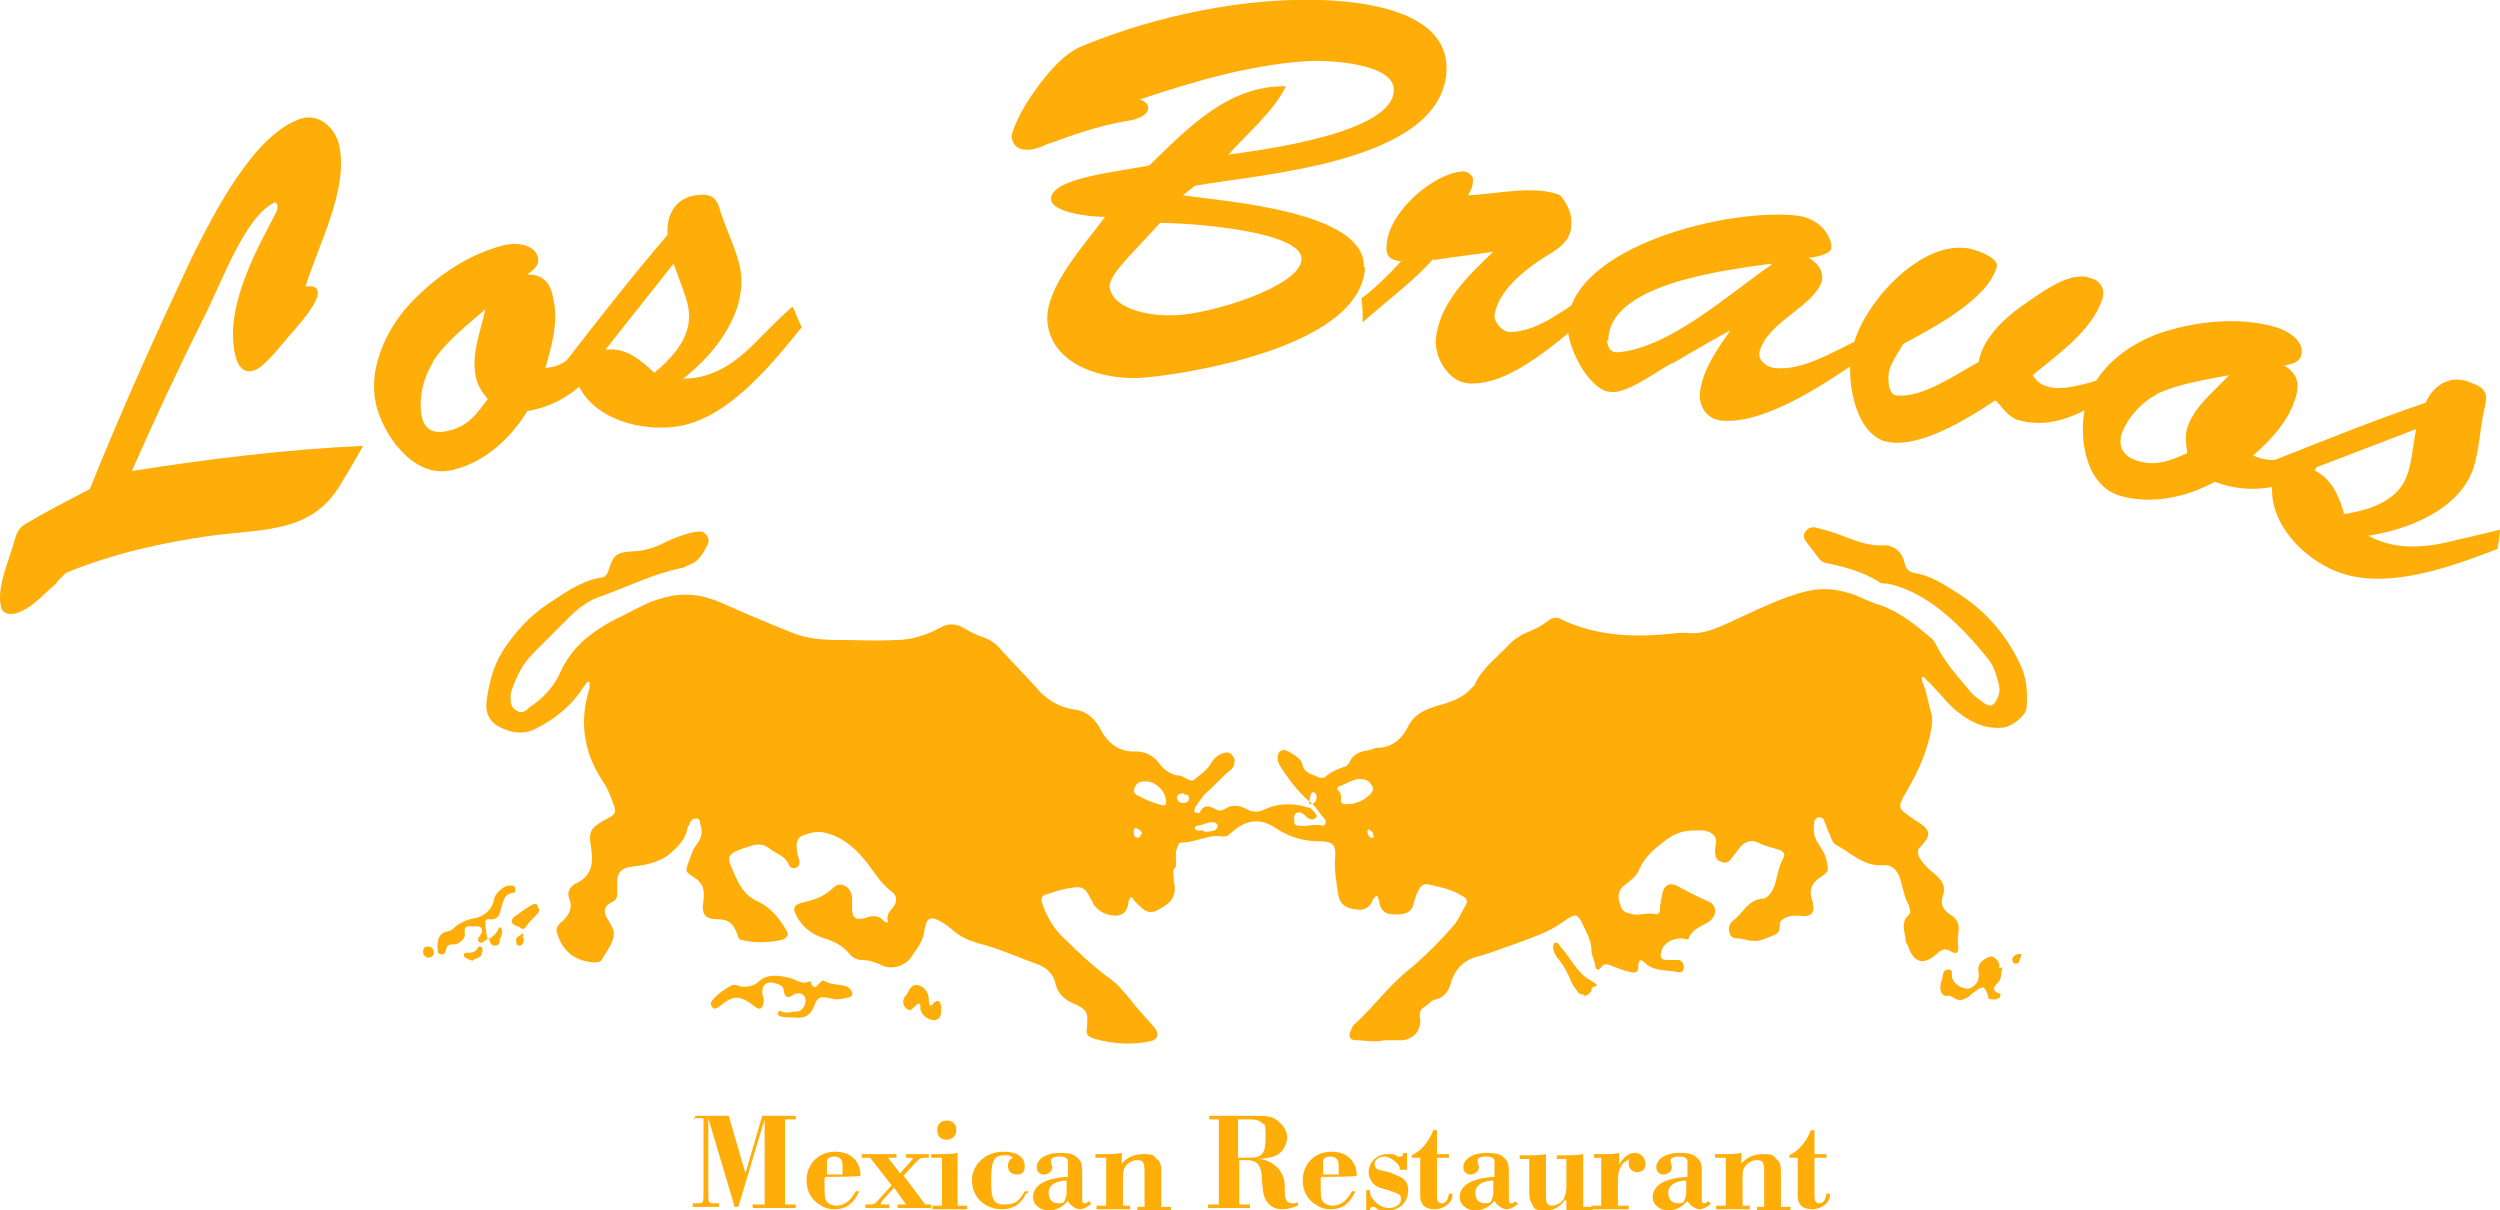 <svg xmlns="http://www.w3.org/2000/svg" id="a" viewBox="0 0 208.6 101"><defs><style>      .st0 {        fill: #ffad08;      }    </style></defs><g><path class="st0" d="M97.9,72.6c0,.3,0,.8.1,1.2.1.7-.1,1.3-.7,1.7-1.3.9-1.6.8-2.7-.4-.1-.2-.2-.4-.4,0-.1.6-.2,1.2-1,1.3-.9,0-1.5-.3-2-1,0-.1-.1-.3-.2-.4-.4-.9-.7-1.1-1.7-.9-.7.1-1.3.3-1.9.5-.5.1-.6.4-.4.9.4,1.1,1,2.1,1.9,2.9,1.1,1.1,2.3,2.2,3.5,3.1.8.5,1.4,1.3,2,2,.6.8,1.3,1.5,1.9,2.2.5.6.3,1.1-.4,1.2-1.5.3-3,.2-4.5-.2-.7-.2-.8-.4-.7-1,.1-1.2,0-1.5-1.2-2-.7-.3-1.2-.8-1.4-1.5-.2-1-.8-1.5-1.7-1.8-1.6-.6-3.2-1.3-4.8-1.7-.7-.2-1.4-.5-2-1-.2-.2-.4-.3-.6-.5-1.5-1-1.7-.6-1.9.6-.1.8-.7,1.5-1.1,2.1-.5.7-1.5,1-2.3.7-.6-.3-1.2-.5-1.8-.5-.4,0-.8-.2-1.1-.6-.5-.6-1.3-1-2-1.2-1-.3-1.8-.9-2.3-1.8-.4-.7-.3-1,.5-1.2.9-.2,1.8-.5,2.5-1.2s1.5,0,1.6.7c0,.3,0,.7,0,1,0,.8.3,1,1.1.8.6-.2,1.1-.3,1.6.3.1.1.3.1.3,0-.2-.6.2-.9.5-1.3.3-.5.2-.9-.2-1.2-.8-.6-1.3-1.4-1.9-2.2-.9-1.2-2-2.3-3.6-2.7-.7-.2-1.3,0-1.9.2-.5.2-.6.7-.5,1.2,0,.3.1.6.2.9,0,.3,0,.5-.3.6-.3.1-.5,0-.6-.3-.3-.7-1.1-.9-1.6-1.3-.5-.4-1-.4-1.6-.2-2.2.7-2,.8-1.2,2.6.4.9.9,1.6,1.8,2,1.1.5,1.8,1.4,2.4,2.4.3.4,0,.7-.3.8-1.2.3-2.4.3-3.5,0-.2,0-.2-.3-.3-.5-.3-.8-.7-1.2-1.6-1.2-1.1,0-1.4-.4-1.2-1.6.1-.8,0-1.4-.8-1.9s-.7-.5-.4-1.4c.2-.5.3-.9.6-1.3.4-.5.6-1.1.3-1.8,0-.2,0-.4-.3-.4-.3,0-.4.1-.5.3-.1.3-.3.5-.3.8-.3.9-.9,1.4-1.6,2-.9.6-1.9.8-2.9.9-1,.1-1.4.6-1.3,1.6,0,.2,0,.3,0,.5,0,.4,0,.7-.5.9-.6.3-.7.8-.3,1.4.3.5.6.9.5,1.4-.1.7-.6,1.3-1,2,0,.1-.3.2-.5.2-.7,0-1.4-.2-2-.6-.5-.4-.9-.9-1.1-1.5-.3-.7-.2-.9.4-1.4.5-.5.8-1.1.5-1.8-.2-.5,0-.9.4-1.2,0,0,.1-.1.2-.1,1.4-.7,1.4-1.8,1.2-3.1-.2-1.2,0-1.5,1-2.1,1.2-.6,1.2-.6.7-1.9-.2-.5-.4-1-.7-1.4-1.6-2.4-2-5-1.1-7.8,0-.1,0-.2,0-.3,0,0,0-.1,0-.2,0,0-.1,0-.2,0-.1.1-.2.3-.3.4-1,1.6-2.4,2.7-4,3.5-1.1.6-2.3.3-3.3-.3-.7-.5-.9-1.2-.8-2,.2-1.4.5-2.8,1.3-4.1,1-1.6,2.3-3,3.8-4,1.4-.9,2.7-1.9,4.4-2.2.4,0,.6-.3.7-.7.4-1.2.6-1.4,2-1.5.9,0,1.8-.3,2.6-.7.8-.4,1.6-.7,2.5-.9.3,0,.7-.2,1,.2.3.3.3.7,0,1.1-.3.6-.7,1.2-1.3,1.4-.3.1-.5.3-.8.3-2.3.5-4.3,1.5-6.5,2.3-1,.3-1.9.9-2.7,1.7-1,1-2,2-3.1,3.1-.8.8-1.3,1.7-1.7,2.8-.1.3-.2.5-.2.8,0,.5,0,.9.5,1.2.5.3.8,0,1.1-.3,1.1-.7,2-1.7,2.5-2.8,1.1-2.5,3.1-3.8,5.4-4.9,1-.5,2-1.1,3.2-1.4,1.7-.5,3.3-.3,4.9.4,2,.9,3.9,1.7,5.9,2.5,1.2.5,2.6.6,3.9.6,1.6,0,3.2.1,4.8,0,1.2,0,2.5-.4,3.6-1,.7-.4,1.3-.4,2,0,.5.3,1.1.6,1.7.8.6.2,1.1.6,1.5,1.1.9,1,1.9,2,2.8,3,.8,1,1.9,1.7,3.2,1.9,1,.1,1.7.7,2.2,1.6.6,1.2,1.6,2,3,1.9.9,0,1.6.5,2,1.1.4.5.9.8,1.4.9h.1c.5,0,1,.7,1.4.3.5-.4,1.1-.8,1.4-1.4.2-.3.4-.5.8-.7.3-.1.5-.2.8,0,.2.2.4.5.3.7,0,.3-.2.6-.4.7-.7.6-1.3,1.3-2,1.9-.4.4-.6.8-.9,1.2,0,.1-.1.3,0,.4.1,0,.3.1.4,0,.4-.8.9-.5,1.5-.2.2.1.4,0,.6-.1.6-.4,1.2-.3,1.8,0,.5.3,1,.3,1.6,0,1.1-.5,2.4-.5,3.6-.1.2,0,.3.2.5.4.1.2.3.3,0,.5-.1.1-.3.1-.5,0s-.3-.3-.5-.4-.4-.2-.6,0c-.2.2-.1.5-.1.7,0,.3.3.3.5.3.6.1,1.2-.2,1.9,0,.2,0,.3-.4.1-.6-.4-.4-.6-.9-1.1-1.3-1.1-.9-1.9-2-2.6-3.1-.1-.2-.2-.4-.2-.7,0-.5.4-.8.9-.5.5.3,1.1.6,1.2,1.2.2.7.9.7,1.4,1,.1,0,.3,0,.4,0,.5-.5,1.1-.7,1.6-.9.2,0,.4-.2.5-.4.3-.7.9-.9,1.6-1,.2,0,.5-.2.7-.2,1.3,0,2.1-.8,2.6-1.8.5-1,1.4-1.4,2.4-1.7,1.1-.3,2.1-.6,2.9-1.5.1-.1.3-.2.3-.4.7-1.4,2-2.3,3-3.4.3-.3.7-.5,1-.7.8-.3,1.6-.7,2.2-1.2.3-.2.7-.2,1,0,3.2,1.5,6.5,1.5,9.9,1.1.1,0,.3,0,.4,0,1.5.2,2.7-.4,4-1,2-.9,4.1-2,6.3-2.5,1.4-.3,2.7-.1,4,.4.7.3,1.3.6,2,.8,1.7.6,3,1.7,4.3,2.8.2.2.3.4.4.6.7,1.4,1.8,2.6,2.8,3.8.3.4.8.7,1.2,1,.5.3.7.2,1-.3.2-.4.3-.8.2-1.2-.2-.8-.4-1.6-.9-2.2-1.6-2-3.4-3.9-5.6-5.2-.9-.5-1.8-.9-2.8-1.1-.3,0-.6,0-.8-.2-1.3-.8-2.8-1.2-4.2-1.5-.3,0-.6-.2-.8-.5-.3-.4-.7-.9-1-1.3-.2-.3-.3-.6,0-.9.2-.3.5-.3.7-.3.8.2,1.6.4,2.3.7,1.1.4,2.2.9,3.5.8.9,0,1.5.6,1.7,1.4.1.5.3.8.8.9,1.3.2,2.4.9,3.5,1.6,2.3,1.4,4.1,3.4,5.3,5.9.6,1.2.7,2.4.6,3.7,0,.7-1.2,1.6-1.9,1.7-1.6.2-2.9-.5-4.1-1.5-.9-.8-1.5-1.7-2.4-2.5,0,0-.2-.3-.3-.2s0,.3,0,.4c.4.9.5,1.9.8,2.8,0,.3,0,.5,0,.8-.3,2-1.1,3.8-2.1,5.5-.8,1.4-.8,1.4.5,2.3.1,0,.2.2.3.2,1.3.8,1.2,1.2.4,2.1-.5.4-.2.9,0,1.2.3.4.7.8,1.1,1.1.6.5,1,1,.7,1.9-.2.6,0,1.1.6,1.5.7.4.8.9.7,1.6-.1.4,0,.8,0,1.2,0,.5-.2.5-.6.3-.4-.3-.8-.2-1.2.2-1,.9-1.8.8-2.3-.4,0-.2-.3-.5-.3-.7,0-.7-.5-1.5.3-2.2.2-.2,0-.5,0-.7-.4-.7-.5-1.4-.7-2.1-.2-.8-.7-1.4-1.5-1.3-1.6.1-2.6-1-3.9-1.7-.3-.2-.4-.5-.5-.8-.2-.4-.3-.8-.5-1.2,0-.2-.2-.3-.4-.3-.2,0-.3.1-.4.3-.1.6-.1,1.2.2,1.7.3.5.7,1,.8,1.6.2.9.2.9-.5,1.4-.7.4-1,1.1-.7,1.9.3,1,0,1.5-1.1,1.3-.5,0-.9,0-1.3.3-.1,0-.3.2-.3.4,0,.4,0,.7-.4.9-.6.2-1.2.6-1.9.5-.4,0-.8-.2-1.2-.2s-.6-.1-.7-.5c-.1-.3,0-.7.2-.9.9-.6,1.3-1.8,2.5-1.9.5,0,.9-.6,1.1-1.2.2-.7.3-1.5.7-2.2.2-.3,0-.6-.4-.7-.6-.2-1.2-.3-1.7-.6-.7-.3-1.2,0-1.6.5-.2.3-.4.5-.6.8-.2.3-.5.5-.9.3-.4-.1-.5-.5-.5-.9,0-.5.3-1-.2-1.4-.5-.4-1-.3-1.5-.3-.9,0-1.6.2-2.4.8-.9.7-1.7,1.3-2.2,2.4-.2.6-.8,1-1.3,1.4-.6.5-.5,1.1-.3,1.6.1.6.6.7,1.1.8.6.1,1.2-.2,1.9,0,.2,0,.3-.2.3-.3,0-.5.1-.9.2-1.4.1-.7.6-1,1.2-.7.9.5,1.7.9,2.6,1.3.8.3.8,1.2.1,1.7-.6.4-1.4.6-1.7,1.4,0,.2-.4,0-.6,0-.9,0-1.6.5-1.7,1.2-.1.4,0,.6.5.6.3,0,.6,0,.9,0,.3,0,.5.3.5.6,0,.4-.3.5-.6.4-.9-.2-1.9,0-2.7-.8-.3-.3-.5-.2-.5.3,0,.6-.3.6-.7.5-.5-.1-1-.3-1.5-.5-.3-.1-.6-.3-.9.1-.2.3-.4.3-.5-.1,0-.4-.3-.8-.3-1.2,0-1-.5-1.7-.9-2.6-.3-.5-.5-.5-1-.2-.2.1-.4.3-.6.4-1.1.8-2.4,1.2-3.7,1.7-1.2.4-2.4.9-3.6,1.2-.9.3-1.6,1-1.9,2-.2.7-.5,1.3-1.3,1.5-.3,0-.6.4-.9.6-.4.2-.5.5-.4,1,.1,1.1-.7,1.9-1.9,1.8-.4,0-.8,0-1.1,0-.8.2-1.6,0-2.4,0-.5,0-.6-.4-.4-.8.1-.2.2-.5.4-.6,1.4-1.3,2.6-2.9,4.1-4.2,1.5-1.2,2.9-2.6,4.2-4.1.3-.4.5-.9.8-1.4.3-.5.3-.7-.3-1-.8-.5-1.8-.7-2.7-.9-.5-.1-.7.2-.9.6-.2.4-.3.8-.4,1.2-.3.7-.9.7-1.5.7-.6,0-1.1-.1-1.3-.9,0-.1,0-.3-.1-.4,0-.3-.2-.3-.4,0,0,0-.1.1-.1.2-.4.8-1,.8-1.8.6-.8-.2-1-.7-1.1-1.5-.1-.9-.3-1.8-.2-2.7.1-1.1-.2-1.4-1.3-1.4-1.2,0-2.4-.3-3.5-1-1.3-.9-2.5-1-4,.4-.2.2-.3.2-.6.2-1.2-.2-2.2.5-3.4.5-.3,0-.3.3-.4.5-.2.5,0,1-.1,1.6h-.1c0,0,0,.1,0,.1ZM112.4,67.1c.7,0,1.4-.3,1.9-.8.4-.4.3-.6,0-1-.3-.3-.6-.3-1-.3-.5.1-1,.4-1.5.6-.2,0-.3.2-.1.4s.2.4.2.6c-.1.5.2.5.5.5h0ZM95.6,65.2c-.3,0-.6,0-.8.3-.2.3-.3.6,0,.8.7.4,1.4.7,2.2.9.2,0,.3,0,.3-.3,0-.9-1-1.8-1.8-1.7h0ZM100.4,69.4c.3,0,.6,0,.9-.1.1,0,.3-.2.3-.4s-.3-.3-.4-.3c-.4,0-.8.2-1.2.3-.1,0-.3,0-.3.2,0,.2.2.2.3.2.2,0,.3,0,.5,0h0ZM98.8,66.2c-.2,0-.5,0-.6.3,0,.3.2.5.5.5.3,0,.5-.1.5-.4,0-.3-.2-.3-.4-.3h0ZM109.2,66.8c0,.1,0,.2.1.3.3,0,.4-.1.5-.3.1-.3.1-.6-.2-.7-.2,0-.2.2-.3.4,0,.1,0,.3-.1.4h0ZM95.3,69.6c0-.2-.2-.4-.5-.5-.2,0-.2.2-.2.3,0,.2,0,.5.4.5.1,0,.2-.2.2-.3h0ZM114.3,69.2c-.1,0-.2,0-.2.2,0,.2.1.4.3.5,0,0,.2,0,.2,0,0-.3,0-.5-.3-.6h0Z"></path><path class="st0" d="M61.7,82.3c.6.1,1.2,0,1.6-.4.8-.7,1.7-.5,2.6-.3.5.1,1,.6,1.6.3.1,0,.2,0,.2.2.2.4.4.3.6,0,.1-.1.3-.3.4-.3.6.4,1.3.3,1.9.5.1,0,.2.1.3.2.3.3.3.6,0,.7-.5.1-1,.3-1.6.1-.9-.2-1.1-.1-1.4.7-.3.8-.9,1-1.6.9-.4,0-.8,0-1.2-.1,0,0-.2-.1-.2-.2,0-.2.1-.3.3-.2.5.2.9,0,1.3,0,.4,0,.6-.4.7-.7.1-.5-.2-.9-.7-.8,0,0-.2,0-.3.1-.4.3-.7.3-.8-.3,0-.5-.5-.6-.9-.7-.6-.1-.9.2-.9.8,0,.3.2.6.1.9-.1.5-.3.6-.7.3-1.3-1-1.8-1-3,0-.2.1-.4.3-.6,0-.2-.3,0-.5.1-.6.4-.5.9-.8,1.4-1.1.3-.2.6-.1.9,0h0Z"></path><path class="st0" d="M40.9,78.3c0,0-.2,0-.3.1-.2.1-.4.4-.6.2-.3-.2,0-.4.1-.6.3-.5,0-.8-.5-.7-.4,0-1-.2-.8.7,0,.2-.4.8-.9.8-.4,0-.6,0-.7.5,0,.2-.2.4-.5.3-.3-.1-.1-.4-.2-.6,0-.7.2-1.2.9-1.3.1,0,.3-.1.4-.2.5-.5,1.2-.8,1.9-.9.8-.2,1.4-.8,1.5-1.5.1-.6.9-1.3,1.4-1.2.2,0,.4,0,.4.3,0,.1,0,.3-.2.3-.8.1-.8.8-1,1.3-.1.6-.3,1-1,.9-.3,0-.3.1-.3.3,0,.5.1,1,.2,1.4h0Z"></path><path class="st0" d="M167.1,80.7c-.2.5,0,1-.5,1.4-.3.3-.3.5,0,.7s.4,0,.3.3c0,.2-.2.2-.4.3-.2,0-.4,0-.6-.1,0,0,0-.1,0-.2-.1-.2-.2-.6-.4-.7-.3,0-.5.2-.8.4-.2.1-.3.3-.5.4-.3.2-.6.3-.9.2-.3-.1-.5-.4-.9-.3-.3,0-.5-.3-.5-.7,0-.3.1-.6.2-.9,0-.3.1-.6.5-.6s.2.4.3.7c.1.5.8.9,1.3.9.6-.1,1-.7.9-1.3-.1-.5,0-.8.4-1.1.3-.2.6-.4.9-.2.3.2.5.5.4.9h0Z"></path><path class="st0" d="M77.5,83.5c0,.1,0,.3.1.4.2,0,.2-.1.3-.2.3-.3.5-.2.6.1h0c.1.8,0,1.2-.4,1.3-.5.1-1.2-.3-1.3-.9,0-.4,0-.7-.5-.2-.2.2-.3.4-.6.2-.3-.2-.4-.5-.3-.8,0-.2.2-.3.3-.5.2-.3.3-.8.9-.7.5.1.9.6.9,1.2h0Z"></path><path class="st0" d="M132.2,83c-.3,0-.5-.1-.6-.3-.2-.3-.4-.5-.5-.8-.3-.7-.6-1.3-1-1.8-.2-.2-.3-.4-.4-.6-.1-.3-.2-.6,0-.8.3-.2.4.2.6.4.8.9,1.3,2.1,2.4,2.7s.2.4.1.7c0,.3-.3.6-.7.6h0Z"></path><path class="st0" d="M45,75.8c0,.3-.1.4-.3.6-.3.3-.6.6-.8.9-.1.2-.3.3-.5.1-.2-.2-.6-.1-.7-.5,0-.3.3-.5.5-.6.4-.3.8-.6,1.2-.8.3-.2.5,0,.5.3h0Z"></path><path class="st0" d="M39.5,80.2c-.3-.1-.5-.2-.7-.3,0,0-.1-.1-.1-.2,0-.1.1-.2.2-.2.4,0,.7,0,.9-.3,0-.1.2-.3.3-.2.2,0,.2.3.1.5,0,.5-.6.4-.8.7h0Z"></path><path class="st0" d="M40.9,78.3c.3-.2.5-.4.7-.8,0,0,.1-.2.2-.1,0,0,.1.2.1.3,0,.2-.1.5-.2.7,0,.2,0,.5-.4.5-.4,0-.4-.3-.5-.6h0Z"></path><path class="st0" d="M36.2,79.5c0,.2-.2.4-.4.4-.3,0-.5-.2-.5-.5,0-.3.2-.5.5-.4.3,0,.4.3.4.5h0Z"></path><path class="st0" d="M43.7,78.3c0,.3,0,.5-.3.6-.2,0-.3,0-.3-.2-.1-.3,0-.5.2-.6.1,0,.2-.2.3-.2.2,0,0,.2,0,.3h0Z"></path><path class="st0" d="M168.6,79.9c-.1.2-.1.6-.5.5-.1,0-.2-.2-.2-.3,0-.3.3-.5.6-.5s.1.1.1.3h0Z"></path></g><g><path class="st0" d="M4.8,48.6c-.9.7-1.9,1.9-3,2.4-.6.3-1.5.4-1.7-.3-.4-1.5.5-3.6,1-5.2.2-.7.3-1.3.9-1.7,1.8-1.1,3.6-2,5.5-3,2.6-6.5,5.5-12.9,8.5-19.3,1.9-3.8,5.2-10.3,9.1-11.6,1.6-.5,2.9.9,3.2,2.2.8,3.7-1.7,8.2-2.8,11.8.4,0,.9-.1,1,.4.2.8-1.4,2.6-1.9,3.2-.7.7-2.5,3.2-3.4,3.4-.8.3-1.3-.3-1.5-1-1.1-3.9,1.5-8.7,3.3-12.1.3-.5.1-1-.1-.9-2.5,1.2-4.4,6.7-5.9,9.6-2.1,4.2-4.1,8.5-6,12.8,6.4-1,12.8-1.8,19.3-2.1-.7,1.2-1,1.8-1.7,2.9-2.4,4.4-6.4,4-11,4.6-4.2.6-8.2,1.5-12.1,3.1-.3.3-.5.5-.8.8h0s0,0,0,0Z"></path><path class="st0" d="M50.7,29.2c-1.4,2.7-3.7,4.6-6.7,5.1-1.4,2.3-3.6,4.3-6.2,4.9-3,.8-5.5-2.4-6.3-5-.9-2.9.4-6.1,2.3-8.4,2.1-2.4,5-4.5,8.1-5.3,1-.3,2.7-.2,3,1,.1.7-.4,1-.9,1.4,1.5,0,2,.9,2.2,2.2.4,1.8-.2,3.9-.7,5.6,2-.1,3.1-1.9,4.3-3.3.3.7.5,1,.8,1.8h0ZM36.1,30.3c-.8,1.2-1.2,3.1-.9,4.5.3,1.3,1.3,1.4,2.4,1.1,1.5-.4,2.2-1.4,3.1-2.6-.5-.6-.9-1.2-1-1.9-.4-1.9.4-3.7.8-5.6-1.6,1.4-3.3,2.7-4.4,4.4h0Z"></path><path class="st0" d="M66.2,25.7c.3.7.4,1,.7,1.6-2.6,3.2-6.2,7.7-10.5,8.3-2.9.4-6.9-.6-8.2-3.6-.2.3-.5.7-.9.8-.5,0-.9-.3-1-.7-.1-.6.5-1.3.8-1.8,2.8-3.6,5.6-7.2,8.6-10.7-.1-1.5.5-3,2.3-3.3,1.4-.2,1.8.2,2.1,1.3.5,1.6,1.4,3.3,1.7,5,.5,3.5-2.1,6.9-4.8,9,2.8,0,4.8-1.7,6.6-3.6,1-1,1.5-1.5,2.5-2.4h0ZM50.5,29.2c1.7-.3,3,.9,4.1,1.9,1.8-1.5,3.3-3.3,2.8-5.6-.2-.9-.7-2.1-1.2-3.5-1.9,2.4-3.8,4.8-5.7,7.2h0Z"></path><path class="st0" d="M113.9,22.3c-.3,6.3-13.3,8.7-18.3,9.2-3.1.3-7.8-.8-8.2-4.6-.3-2.9,3.3-6.7,4.8-8.8-1.4,0-4.5-.4-4.5-1.5,0-1.8,5.9-2.3,8.2-2.8,3.2-3.1,6.6-6.7,11.4-6.6-1.1,2.2-3.2,3.9-4.8,5.7,2.9-.4,13.8-1.8,13.8-5.4,0-2.2-5.3-2.5-7.2-2.4-4.8.3-9.5,1.7-14,3.2.3.1.7.3.7.7,0,.7-1.1,1-1.8,1.1-2.4.4-4.6,1.2-6.8,2-.4.2-1,.4-1.5.4-.8,0-1.2-.4-1.3-1.1,0-.3.6-2,2-3.9,1-1.4,2.4-3.1,4-3.7C96.5,1.3,103.8-.2,110.1,0c3.4.1,10.8.8,10.6,5.9-.4,7.7-15.4,8.6-21,9.6-.4.3-.6.5-1,.8,3.4.5,15.3,1.3,15.1,6h0ZM94.2,21.4c-.6.7-1.7,1.8-1.6,2.6.3,1.9,3.6,2.4,5.3,2.3,2.9,0,10.7-2.4,10.7-4.7s-9.1-3-11.8-3c-1,1.1-1.6,1.7-2.6,2.8h0Z"></path><path class="st0" d="M119.6,21.6c-1.8,2-3.9,3.5-5.9,5.3,0-.8,0-1.2-.1-2,1.2-.9,2.3-2,3.3-3.1-1-.1-1.3-.5-1.2-1.4.2-2.8,4-6,6.4-6.1.4,0,.9.4.8.8,0,.5-.2.8-.4,1.2,2.3-.1,5.6-.9,7.7,0,.7.9,1,1.7.9,2.5,0,1.3-1.1,2-2.3,2.7-1.7,1.1-3.8,2.8-4.1,4.8,0,.7.7,1.4,1.3,1.4,2.4,0,4.8-2.1,6.9-3.4,0,.7,0,1,.1,1.7-2.8,2.3-6.8,6.1-10.3,6-1.7,0-3-2-2.9-3.7.3-3,2.7-5.3,4.8-7.3,0,0,0,0,0,0-2,.3-3,.4-5,.7h0Z"></path><path class="st0" d="M139.5,30.3c-1.6.9-3.8,2.6-5.2,2.4-1.7-.2-3.6-3.7-3.5-5.7.3-6.5,13.6-9.7,19.2-9,2.2.3,2.9,2.1,2.8,2.7,0,.5-1.4.8-1.9.8.9.5,1.3,1.3,1.1,2-.7,2.1-4.6,3.4-5.2,5.9-.1.7.6,1.2,1.2,1.3,2.4.3,5-1.4,7.2-2.4,0,.7,0,1,0,1.7-3,2.1-8,5.4-11.5,5.1-1.4-.1-2.1-1.4-1.8-2.7.3-1.7,1.4-3.3,2.4-4.7,0,0,0,0,0-.1-1.6.9-3.2,1.8-4.7,2.7h0ZM134.1,28.4c0,.2.1,1,.8,1,4.4-.3,9.5-5,12.9-7.3,0,0,0,0,0-.1-3.5.5-13.6,1.6-13.6,6.4h0Z"></path><path class="st0" d="M174.4,23.2c.9.2,1.3,1,1,1.8-.8,2.5-3.7,4.6-5.8,6.3.4.6.7.8,1.4,1,1.2.3,3.2-.3,4.4-.7,0,.8-.1,1.1-.2,1.9-2,1.3-4.3,2.2-6.6,1.6-1-.2-1.4-1-2.1-1.7-2.4,1.6-6.2,3.9-8.8,3.5-2.8-.3-3.7-5-3.2-7.5.7-3.9,5.6-9.2,9.5-8.7.6,0,2.9.8,2.6,1.6-.8,2.7-5.2,5-7.8,6.4-.4.7-1.1,1.7-1.2,2.4s0,1.9.7,1.9c2.1.2,4.8-1.7,6.8-2.8.3-1.9,2.1-3.6,3.5-4.6,1.5-1,3.7-2.8,5.5-2.5h0Z"></path><path class="st0" d="M193.2,39.2c-2.6,1.6-5.5,2.1-8.4,1-2.4,1.3-5.2,1.9-7.8,1.2-3-.8-3.6-4.9-3-7.5.7-3,3.4-5.1,6.2-6.1,3-1,6.6-1.4,9.7-.5,1,.3,2.5,1.2,2.1,2.4-.2.6-.9.7-1.4.8,1.3.8,1.3,1.8.8,3.1-.6,1.7-2.1,3.3-3.4,4.4,1.8.9,3.7,0,5.4-.7,0,.8,0,1.2-.2,1.9h0ZM180,32.9c-1.3.6-2.6,2.1-3,3.4-.3,1.2.4,1.9,1.5,2.2,1.5.4,2.7-.1,4-.7-.1-.8-.2-1.4,0-2.1.6-1.8,2.2-3,3.5-4.4-2,.4-4.2.7-6.1,1.6h0Z"></path><path class="st0" d="M208.6,44c0,.7-.1,1-.2,1.8-3.9,1.5-9.3,3.5-13.4,1.9-2.8-1.1-5.7-4-5.4-7.3-.4.2-.8.4-1.2.2-.5-.1-.6-.7-.5-1,.2-.6,1.1-.9,1.6-1.1,4.3-1.7,8.5-3.4,12.9-4.9.6-1.4,2-2.4,3.7-1.7,1.4.5,1.5,1,1.2,2.2-.4,1.7-.4,3.5-1,5.2-1.3,3.3-5.4,4.9-8.7,5.4,2.4,1.3,5,1,7.6.3,1.4-.3,2.1-.5,3.4-.8h0ZM193,39.2c1.6.7,2.2,2.3,2.6,3.7,2.4-.4,4.6-1.2,5.3-3.4.3-.8.4-2.1.7-3.7-2.9,1.1-5.7,2.2-8.6,3.3h0Z"></path></g><g><path class="st0" d="M58,93.4v-.3h2.8l1.4,4.8,1.4-4.8h2.8v.3h-.9v7.1h.9v.3h-3.6v-.3h1v-7.1l-2.2,7.3h-.3l-2.2-7.4v6.3c0,.8,0,.8.6.8h.3v.3h-2.2v-.3h.3c.6,0,.6,0,.6-.8v-6.3h-.9Z"></path><path class="st0" d="M68.8,98.3v.3c0,.9,0,1.4.1,1.5.1.3.5.5.9.5.6,0,1.2-.4,1.6-1.2h.3c-.5,1.1-1.2,1.5-2,1.5s-1-.2-1.5-.5c-.6-.5-.9-1.1-.9-1.9,0-1.4,1-2.4,2.4-2.4s2.1.9,2.1,2h0c0,.1-2.9.1-2.9.1h0s0,0,0,0ZM70.3,98v-.3c0-.6,0-.8-.1-.9-.1-.2-.3-.3-.6-.3s-.5.1-.6.3c0,.1,0,.3,0,.9v.3h1.5Z"></path><path class="st0" d="M72.4,96.6h-.5v-.3h2.9v.3h-.7l1,1.3.9-1c.1-.2.2-.2.2-.2s0-.1-.3-.1h-.3v-.3h1.9v.3h-.2c-.4,0-.5,0-.8.3l-1.1,1.2,1.8,2.4h.5v.3h-2.8v-.3h.7l-1-1.4-.9,1c-.2.2-.2.3-.2.4s0,0,.2,0h.5v.3h-2v-.3h.3c.4,0,.5,0,.9-.5l1-1.1-1.8-2.3h0Z"></path><path class="st0" d="M78.5,96.6h-.8v-.3h.4c.9,0,1.3,0,1.8-.1v4.4h.8v.3h-2.9v-.3h.8v-4h0ZM79.8,94.3c0,.4-.3.8-.8.8s-.8-.3-.8-.8.3-.8.8-.8.8.3.8.8Z"></path><path class="st0" d="M85.6,99.6c-.4.9-1.1,1.3-2,1.3-1.4,0-2.5-1-2.5-2.4s1.2-2.4,2.6-2.4,1.8.6,1.8,1.2-.3.7-.7.7-.7-.3-.7-.7.2-.6.4-.7c-.2-.2-.4-.2-.7-.2-.9,0-1.1.5-1.1,2.2s.3,1.9,1.2,1.9,1.2-.4,1.6-1.1h.3c0,.1,0,.1,0,.1Z"></path><path class="st0" d="M91.1,100.4c-.3.3-.7.5-1,.5s-.8-.3-1-.7c-.4.5-1,.8-1.6.8s-1.3-.4-1.3-1.1c0-1,1-1.6,2.9-1.7v-.3c0-.6,0-1,0-1.1-.1-.2-.3-.3-.7-.3s-.7.1-.7.3,0,0,0,.2c0,.1.1.2.1.4,0,.3-.3.6-.7.6s-.6-.3-.6-.6c0-.7.8-1.2,1.9-1.2s1.3.2,1.6.5c.2.2.3.4.3,1.1v2.1c0,.4,0,.5.2.5s.2,0,.3-.2l.2.2h0ZM89.1,98.5c-1,0-1.6.4-1.6,1s.3.9.8.9.5-.1.6-.4c.1-.2.1-.4.1-1v-.6h0Z"></path><path class="st0" d="M92.2,96.6h-.8v-.3h.4c.9,0,1.3,0,1.8-.1v.9c.4-.5,1-.8,1.8-.8s.9.1,1.1.4c.3.2.4.5.4,1.1v2.9h.8v.3h-2.8v-.3h.6v-2.9c0-.8-.1-1-.6-1s-.9.3-1.1.7c-.1.3-.1.4-.1.9v2.2h.6v.3h-2.8v-.3h.8v-4h0Z"></path><path class="st0" d="M101.8,93.4h-.9v-.3h3.4c1.4,0,1.9,0,2.4.5.4.3.7.8.7,1.3s-.3,1.2-.9,1.5c-.4.2-.6.2-1.4.3,1.3.2,2.1,1.1,2.1,2.3v.5c0,.6.2.9.6.9s.3,0,.5-.1v.3c-.5.2-.9.3-1.3.3-.7,0-1.1-.3-1.4-.8-.2-.4-.2-.6-.3-1.5,0-1.4-.4-1.8-1.3-1.8h-.6v3.7h.9v.3h-3.5v-.3h.9v-7.1h0ZM104.2,96.6c1.1,0,1.4-.3,1.4-1.7s-.1-1-.3-1.2c-.2-.2-.5-.3-1.1-.3h-.9v3.2h.9Z"></path><path class="st0" d="M110.2,98.3v.3c0,.9,0,1.4.1,1.5.1.3.5.5.9.5.6,0,1.2-.4,1.6-1.2h.3c-.5,1.1-1.2,1.5-2,1.5s-1-.2-1.5-.5c-.6-.5-.9-1.1-.9-1.9,0-1.4,1-2.4,2.4-2.4s2.1.9,2.1,2h0c0,.1-2.9.1-2.9.1h0s0,0,0,0ZM111.7,98v-.3c0-.6,0-.8-.1-.9-.1-.2-.3-.3-.6-.3s-.5.1-.6.3c0,.1,0,.3,0,.9v.3h1.5Z"></path><path class="st0" d="M117.1,97.6h-.3c0-.3-.1-.4-.3-.6-.3-.3-.7-.5-1-.5s-.8.2-.8.6.2.5.7.6c.6.1,1,.3,1.2.4.6.2.9.6.9,1.2,0,1-.7,1.7-1.7,1.7s-.8-.1-1.1-.3c-.1,0-.2,0-.2,0-.1,0-.2.1-.2.3h-.3v-1.7h.3c0,.4.1.6.3.8.3.4.8.7,1.3.7s1-.3,1-.7-.1-.4-.3-.5c-.2-.1-.2-.1-.8-.3-.4-.1-.7-.2-.9-.3-.4-.2-.7-.7-.7-1.2,0-.8.7-1.5,1.5-1.5s.6,0,.9.2c.1,0,.2,0,.3,0,.1,0,.1,0,.2-.3h.3v1.4h0Z"></path><path class="st0" d="M117.8,96.6v-.2c.8-.4,1.4-1.1,1.8-2.1h.3v2h1v.3h-1v3.2c0,.4.1.6.4.6s.5-.2.6-.8h.3c0,.4-.1.6-.3.8-.3.3-.7.5-1.2.5-.8,0-1.2-.4-1.2-1.1v-3.2h-.8,0Z"></path><path class="st0" d="M126.7,100.4c-.3.3-.7.5-1,.5s-.8-.3-1-.7c-.4.5-1,.8-1.6.8s-1.3-.4-1.3-1.1c0-1,1-1.6,2.9-1.7v-.3c0-.6,0-1,0-1.1-.1-.2-.3-.3-.7-.3s-.7.1-.7.3,0,0,0,.2c0,.1.1.2.1.4,0,.3-.3.6-.7.6s-.6-.3-.6-.6c0-.7.8-1.2,1.9-1.2s1.3.2,1.6.5c.2.2.3.4.3,1.1v2.1c0,.4,0,.5.2.5s.2,0,.3-.2l.2.2h0ZM124.7,98.5c-1,0-1.6.4-1.6,1s.3.9.8.9.5-.1.6-.4c.1-.2.1-.4.1-1v-.6h0Z"></path><path class="st0" d="M130.6,100.1c-.5.7-1,.9-1.7.9s-.9-.1-1-.4c-.2-.3-.3-.6-.3-1.2v-2.7h-.8v-.3h.4c.9,0,1.3,0,1.8-.1v3.4c0,.5,0,.6.1.7,0,.1.2.2.4.2.3,0,.8-.2,1-.6.1-.3.2-.5.2-1v-2.3h-.8v-.3h.4c.9,0,1.3,0,1.8-.1v4.4h.8v.3h-2.2v-.8h0Z"></path><path class="st0" d="M133.8,96.6h-.8v-.3h.3c1,0,1.4,0,1.8-.1v1c.3-.6.8-1,1.3-1s.9.4.9.9-.3.7-.7.7-.7-.3-.7-.7,0-.3.1-.4c0,0,0,0,0,0,0,0,0,0,0,0-.1,0-.3.2-.5.3-.4.4-.5.9-.5,1.6v2h.9v.3h-3.1v-.3h.8v-4h0s0,0,0,0Z"></path><path class="st0" d="M142.8,100.4c-.3.3-.7.5-1,.5s-.8-.3-1-.7c-.4.5-1,.8-1.6.8s-1.3-.4-1.3-1.1c0-1,1-1.6,2.9-1.7v-.3c0-.6,0-1,0-1.1-.1-.2-.3-.3-.7-.3s-.7.1-.7.3,0,0,0,.2c0,.1.1.2.1.4,0,.3-.3.6-.7.6s-.6-.3-.6-.6c0-.7.8-1.2,1.9-1.2s1.3.2,1.6.5c.2.2.3.4.3,1.1v2.1c0,.4,0,.5.2.5s.2,0,.3-.2l.2.2h0ZM140.8,98.5c-1,0-1.6.4-1.6,1s.3.9.8.9.5-.1.6-.4c.1-.2.1-.4.1-1v-.6h0Z"></path><path class="st0" d="M143.9,96.6h-.8v-.3h.4c.9,0,1.3,0,1.8-.1v.9c.4-.5,1-.8,1.8-.8s.9.1,1.1.4c.3.2.4.5.4,1.1v2.9h.8v.3h-2.8v-.3h.6v-2.9c0-.8-.1-1-.6-1s-.9.3-1.1.7c-.1.3-.1.4-.1.9v2.2h.6v.3h-2.8v-.3h.8v-4h0Z"></path><path class="st0" d="M149.3,96.6v-.2c.8-.4,1.4-1.1,1.8-2.1h.3v2h1v.3h-1v3.2c0,.4.1.6.4.6s.5-.2.6-.8h.3c0,.4-.1.6-.3.8-.3.3-.7.5-1.2.5-.8,0-1.2-.4-1.2-1.1v-3.2h-.8,0Z"></path></g></svg>